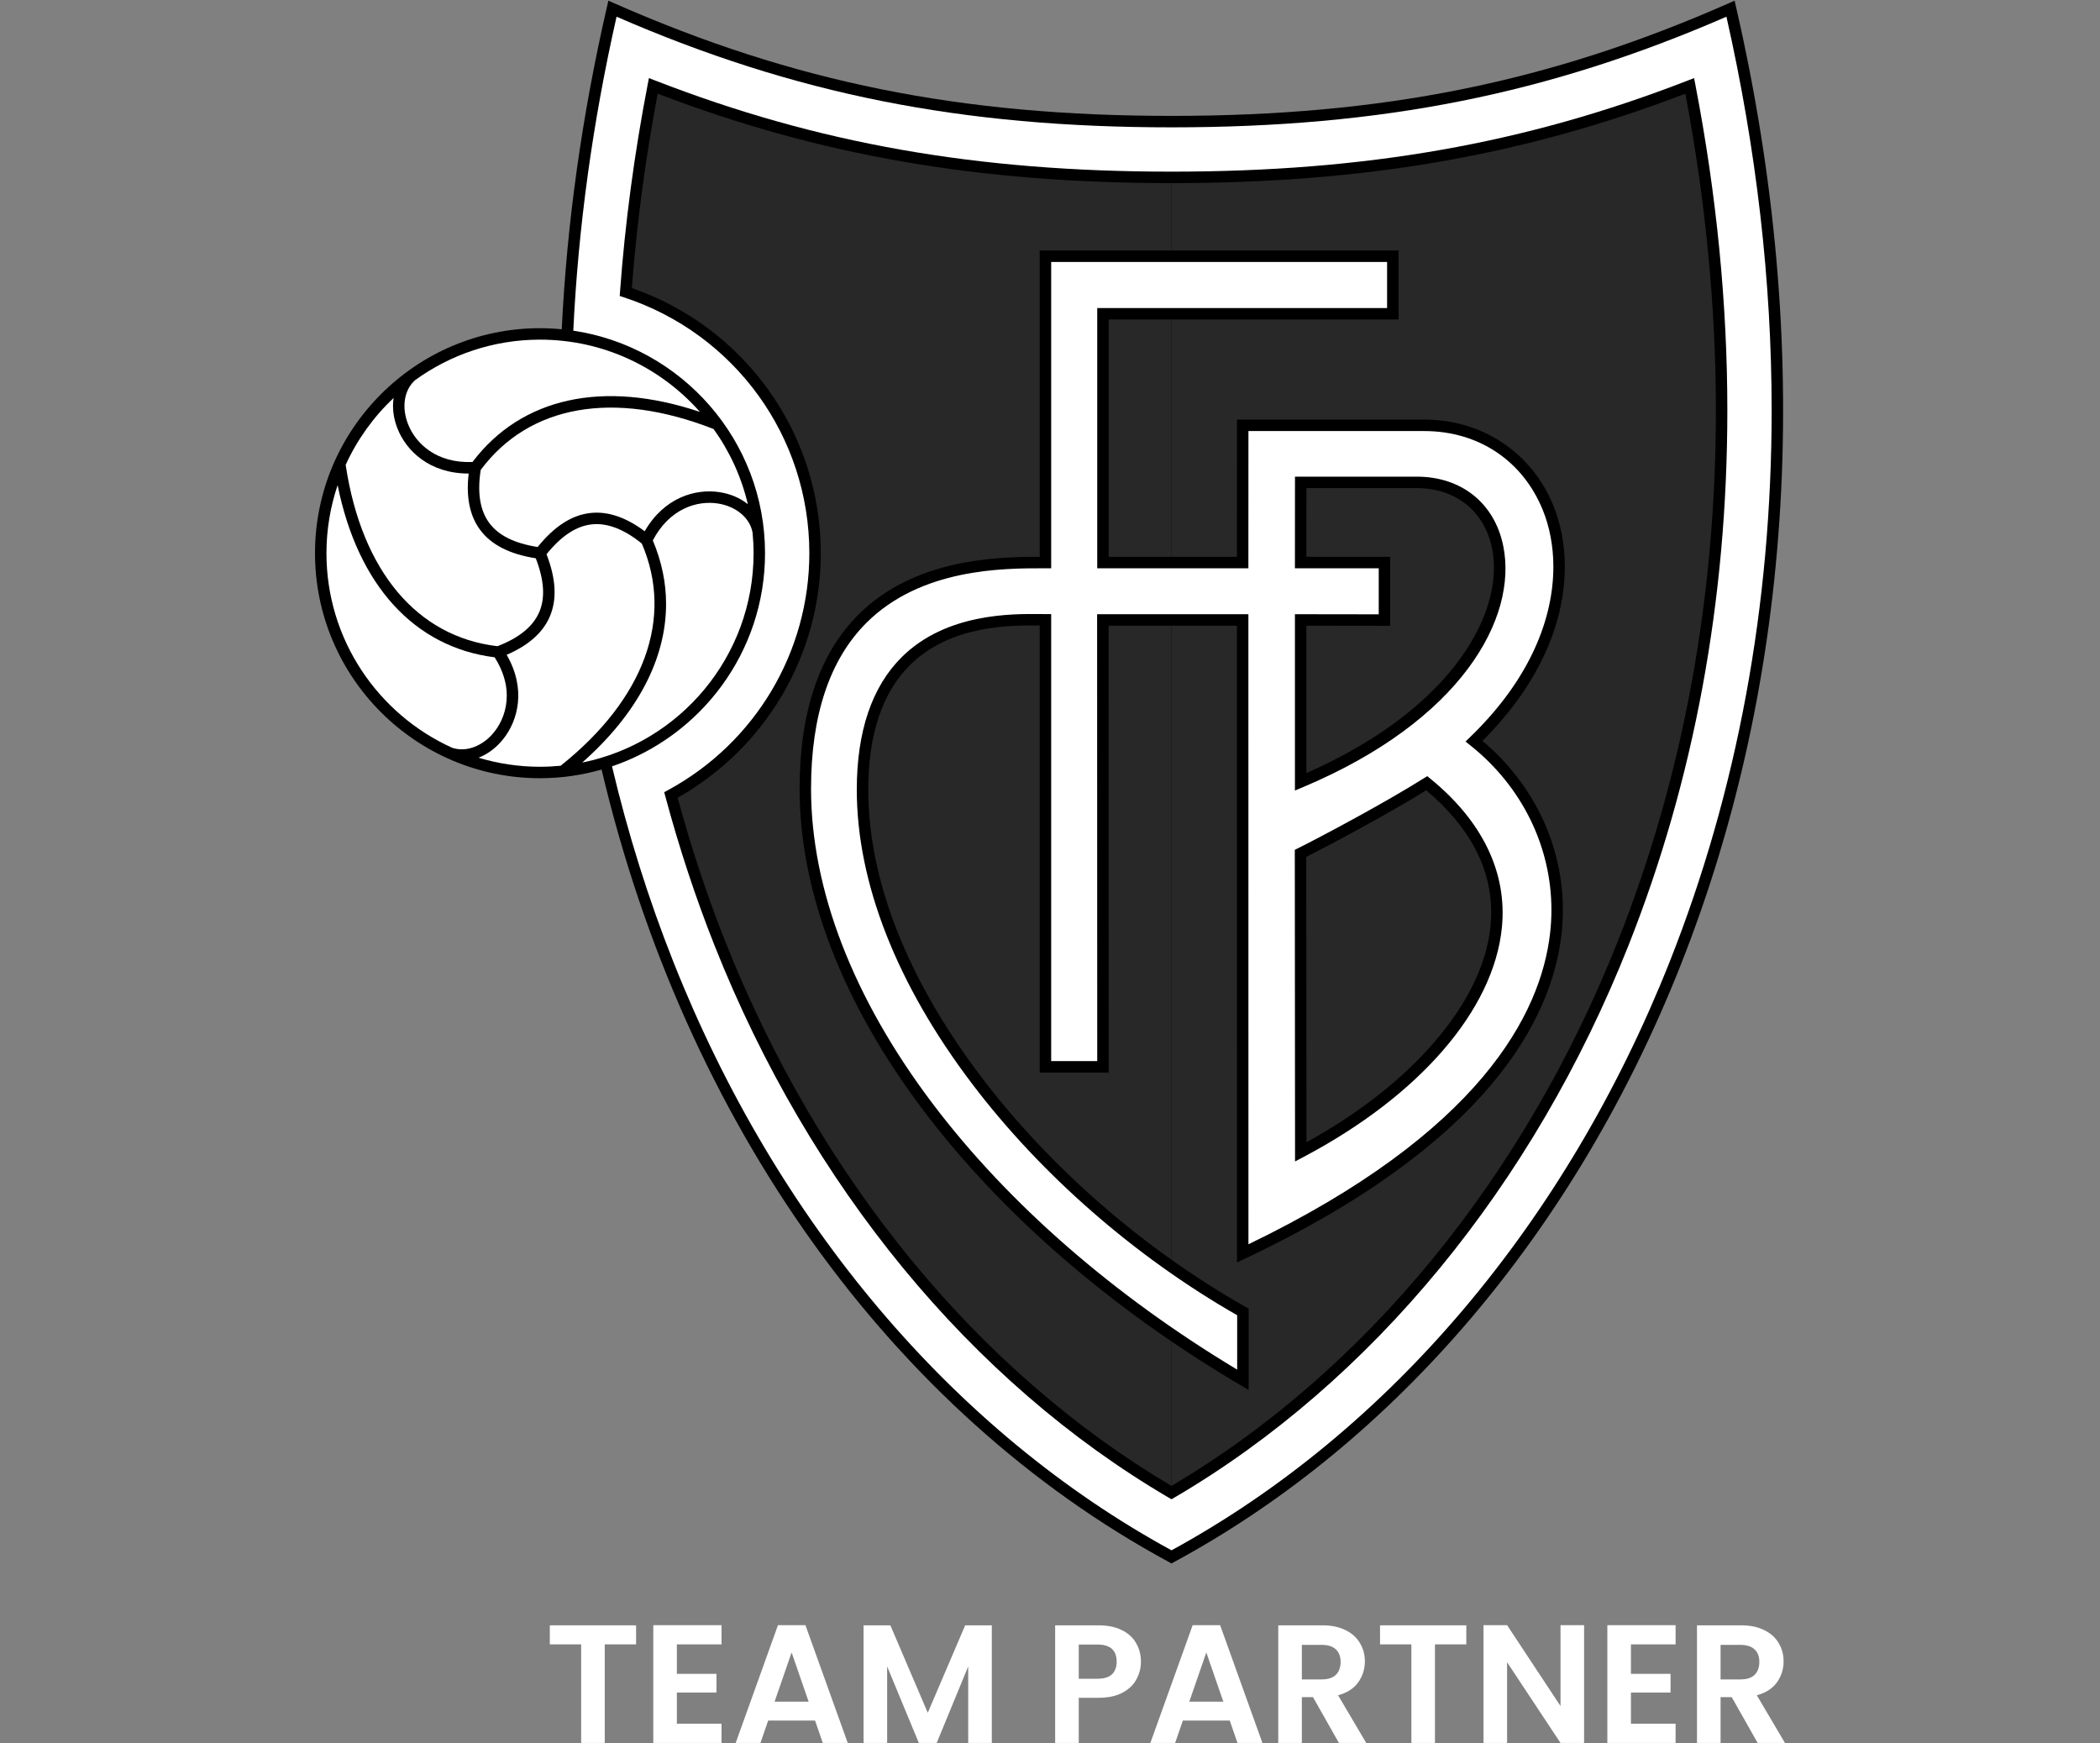 <?xml version="1.0" encoding="UTF-8" standalone="no"?>
<svg
   xmlns:dc="http://purl.org/dc/elements/1.1/"
   xmlns:cc="http://creativecommons.org/ns#"
   xmlns:rdf="http://www.w3.org/1999/02/22-rdf-syntax-ns#"
   xmlns:svg="http://www.w3.org/2000/svg"
   xmlns="http://www.w3.org/2000/svg"
   version="1.0"
   id="Ebene_1"
   x="0px"
   y="0px"
   width="800"
   height="664"
   viewBox="0 0 800 664"
   enable-background="new 0 0 557.584 593.525"
   xml:space="preserve"><rect x="0" y="0" width="800" height="664" fill="#808080" stroke="none"/><defs
   id="defs31" />













<g
   transform="translate(120)"
   id="g5185"><path
     style="stroke-width:1.003"
     id="path2"
     d="m 541.39,2.833 -0.591,-2.57 -2.414,1.062 C 470.168,31.342 406.735,44.148 326.285,44.148 c -80.455,0 -143.889,-12.807 -212.106,-42.823 L 111.765,0.264 111.175,2.833 C 101.691,44.044 95.922,85.281 94.001,125.442 91.271,125.177 88.509,125.025 85.711,125.025 38.449,125.025 0,163.479 0,210.745 c 0,47.266 38.449,85.72 85.711,85.72 8.138,0 16.001,-1.168 23.464,-3.301 31.82,134.801 110.455,244.738 216.071,301.865 l 1.038,0.562 1.038,-0.562 C 411.674,549.401 480.133,468.799 520.089,368.071 563.706,258.117 571.072,131.82 541.39,2.833 Z" /><path
     style="fill:#ffffff;stroke-width:1.003"
     id="path4"
     d="M 537.689,6.365 C 469.815,35.869 406.412,48.512 326.285,48.512 246.158,48.512 182.755,35.869 114.881,6.365 105.761,46.651 100.275,86.659 98.398,125.969 c 41.276,6.15 73.042,41.819 73.042,84.776 0,37.673 -24.442,69.725 -58.293,81.193 6.039,25.535 13.832,50.43 23.39,74.525 39.411,99.356 106.782,178.887 189.748,224.13 82.966,-45.243 150.338,-124.775 189.748,-224.13 25.864,-65.2 38.881,-136.21 38.881,-210.139 -0.001,-48.985 -5.747,-99.253 -17.225,-149.958 z" /><path
     style="stroke-width:1.003"
     id="path6"
     d="m 522.929,30.692 c -61.788,23.997 -122.436,34.698 -196.644,34.698 -74.207,0 -134.853,-10.701 -196.64,-34.698 l -2.436,-0.946 -0.496,2.567 c -5.081,26.34 -8.615,52.83 -10.506,78.737 l -0.123,1.698 1.618,0.532 c 42.238,13.898 70.617,53.067 70.617,97.465 0,37.622 -20.604,72.192 -53.774,90.215 l -1.511,0.822 0.445,1.66 c 5.237,19.526 11.545,38.636 18.748,56.794 36.296,91.501 97.72,166.177 172.956,210.272 l 1.104,0.646 1.103,-0.646 c 75.236,-44.095 136.659,-118.772 172.957,-210.272 25.008,-63.046 37.688,-131.654 37.688,-203.916 0,-40.411 -4.096,-82.134 -12.174,-124.008 l -0.494,-2.567 z" /><path
     style="fill:#282828;fill-opacity:1;stroke-width:1.003"
     id="path8"
     d="M 326.287,566.062 C 252.394,522.373 192.042,448.775 156.284,358.629 c -6.945,-17.509 -13.032,-35.918 -18.139,-54.727 33.669,-19.015 54.538,-54.523 54.538,-93.159 0,-45.701 -28.868,-86.038 -71.98,-100.999 1.842,-24.386 5.156,-49.273 9.841,-74.057 61.459,23.529 121.961,34.063 195.742,34.063 z" /><path
     style="fill:#282828;fill-opacity:1;stroke-width:1.003"
     id="path10"
     d="m 326.285,69.753 c 73.784,0 134.29,-10.535 195.754,-34.066 7.702,40.747 11.632,81.32 11.632,120.635 0,71.709 -12.576,139.775 -37.381,202.309 -35.759,90.146 -96.111,163.744 -170.003,207.433 z" /><path
     style="fill:#ffffff;stroke-width:1.003"
     id="path12"
     d="m 68.286,278.839 c 2.754,-3.45 4.774,-8.273 4.774,-13.857 0,-4.474 -1.359,-9.443 -4.617,-14.58 -30.627,-3.825 -52.145,-27.503 -59.823,-65.576 -2.746,8.148 -4.257,16.858 -4.257,25.919 0,32.911 19.65,61.298 47.824,74.098 5.309,1.842 11.732,-0.531 16.099,-6.005 z" /><path
     style="fill:#ffffff;stroke-width:1.003"
     id="path14"
     d="m 35.457,161.597 c 2.903,7.409 10.869,14.968 24.543,14.398 18.615,-24.613 49.859,-31.434 86.65,-19.074 -14.919,-16.868 -36.701,-27.533 -60.939,-27.533 -17.758,0 -34.193,5.737 -47.584,15.432 -4.166,3.747 -5.228,10.248 -2.67,16.778 z" /><path
     style="fill:#ffffff;stroke-width:1.003"
     id="path16"
     d="m 63.137,179.01 c -1.365,8.594 -0.297,15.382 3.209,20.158 3.522,4.799 9.591,7.806 18.465,9.215 6.418,-7.924 13.013,-12.175 20.131,-12.958 6.586,-0.727 13.525,1.62 20.653,6.958 7.467,-12.956 19.413,-16.265 28.452,-14.902 4.253,0.641 7.963,2.271 10.846,4.598 -2.468,-10.47 -6.961,-20.161 -13.049,-28.643 -0.035,-0.011 -0.07,-0.016 -0.104,-0.029 -37.93,-14.862 -70.181,-9.166 -88.602,15.603 z" /><path
     style="fill:#ffffff;stroke-width:1.003"
     id="path18"
     d="m 69.515,246.169 c 8.13,-3.116 13.476,-7.438 15.859,-12.863 2.395,-5.455 1.962,-12.223 -1.266,-20.621 -10.054,-1.601 -17.049,-5.169 -21.279,-10.935 -3.917,-5.336 -5.332,-12.524 -4.277,-21.353 -14.973,0.015 -23.819,-8.689 -27.156,-17.209 -1.556,-3.969 -2.003,-7.961 -1.448,-11.594 -7.63,7.2 -13.867,15.85 -18.274,25.512 0.01,0.044 0.027,0.084 0.033,0.129 6.09,40.282 27.15,65.366 57.809,68.934 z" /><path
     style="fill:#ffffff;stroke-width:1.003"
     id="path20"
     d="m 153.394,191.794 c -7.861,-1.186 -18.367,1.968 -24.703,14.084 3.353,7.955 5.052,16.066 5.052,24.192 0,20.929 -10.971,41.923 -31.963,60.432 37.195,-7.481 65.297,-40.395 65.297,-79.756 0,-2.635 -0.137,-5.24 -0.383,-7.812 -0.969,-5.615 -6.287,-10.083 -13.3,-11.14 z" /><path
     style="fill:#ffffff;stroke-width:1.003"
     id="path22"
     d="m 124.494,207.064 c -6.766,-5.483 -13.184,-7.953 -19.076,-7.303 -5.919,0.652 -11.561,4.379 -17.218,11.366 3.663,9.53 4.05,17.374 1.169,23.933 -2.662,6.062 -8.181,10.884 -16.359,14.386 7.502,12.954 4.391,24.965 -1.314,32.114 -2.683,3.362 -5.949,5.758 -9.406,7.088 7.421,2.236 15.281,3.452 23.422,3.452 2.661,0 5.29,-0.137 7.886,-0.388 0.038,-0.035 0.069,-0.074 0.109,-0.107 31.821,-25.418 43.013,-56.203 30.787,-84.542 z" /><path
     style="stroke-width:1.003"
     id="path24"
     d="m 444.758,282.24 c 23.009,-22.945 31.358,-46.686 31.358,-66.32 0,-8.657 -1.614,-16.515 -4.296,-23.153 -8.203,-20.305 -27.074,-32.92 -49.25,-32.92 h -71.332 c 0,0 -0.021,48.273 -0.022,52.279 -3.841,0 -45.02,0 -48.861,0 0,-4.066 0,-86.35 0,-90.418 4.194,0 110.421,0 110.421,0 V 95.433 h -2.182 -134.509 c 0,0 0,112.493 0,116.694 -16.122,0.006 -47.597,0.56 -69.129,22.08 -14.831,14.822 -22.351,37.116 -22.351,66.264 0,39.334 16.328,81.734 47.222,122.615 29.744,39.362 71.43,75.492 120.551,104.479 l 3.291,1.943 v -30.966 l -1.107,-0.626 c -38.753,-21.962 -74.524,-53.082 -100.722,-87.625 -28.182,-37.159 -43.078,-75 -43.078,-109.435 0,-21.062 5.339,-37.03 15.871,-47.462 15.571,-15.425 38.452,-15.207 49.448,-15.103 h 0.004 c 0,4.225 0,170.304 0,170.304 h 26.27 c 0,0 -0.043,-165.991 -0.045,-170.244 3.844,0 45.064,0 48.904,0 0,4.284 0.023,242.594 0.023,242.594 l 3.114,-1.476 c 92.852,-43.97 116.767,-91.339 120.479,-123.336 0.369,-3.179 0.552,-6.351 0.552,-9.506 10e-4,-24.549 -11.086,-47.927 -30.623,-64.387 z m -67.093,-43.887 c 3.792,0.005 31.929,0.045 31.929,0.045 v -26.273 c 0,0 -28.138,0 -31.927,0 0.003,-3.476 0.017,-22.709 0.02,-26.179 3.94,0 42.042,0 42.042,0 14.827,0 25.811,8.796 28.668,22.953 0.475,2.35 0.716,4.817 0.716,7.377 0,24.004 -21.324,56.221 -71.447,78.23 -10e-4,-5.802 -10e-4,-52.318 -10e-4,-56.154 z m 70.137,114.597 c -2.865,28.725 -29.636,59.975 -70.094,82.192 -0.006,-6.837 -0.085,-106.158 -0.087,-108.696 9.85,-4.983 31.351,-16.491 45.698,-25.382 16.407,13.799 24.755,29.398 24.755,46.482 0,1.784 -0.09,3.587 -0.272,5.404 z" /><path
     style="fill:#ffffff;stroke-width:1.003"
     id="path26"
     d="m 440.231,284.041 -1.942,-1.55 1.786,-1.726 c 23.329,-22.522 31.684,-45.798 31.684,-64.842 0,-8.057 -1.496,-15.357 -3.987,-21.523 -7.635,-18.904 -24.534,-30.19 -45.203,-30.19 0,0 -62.88,0 -66.972,0 -0.002,4.005 -0.023,52.279 -0.023,52.279 H 297.992 v -99.144 c 0,0 106.228,0 110.421,0 0,-3.147 0,-14.403 0,-17.549 -4.151,0 -123.815,0 -127.965,0 0,4.201 10e-4,116.693 10e-4,116.693 h -3.066 c -15.094,-0.008 -46.502,-0.025 -67.342,20.804 -13.982,13.974 -21.072,35.231 -21.072,63.176 0,38.377 16.025,79.867 46.339,119.985 28.728,38.015 68.815,72.957 115.997,101.313 0,-5.327 0,-18.842 0,-20.721 -38.829,-22.212 -74.645,-53.447 -100.942,-88.12 -28.761,-37.925 -43.965,-76.677 -43.965,-112.071 0,-22.269 5.774,-39.28 17.164,-50.562 16.864,-16.706 41.879,-16.468 52.56,-16.367 l 4.326,0.028 c 0,0 0,166.024 0,170.276 3.147,0 14.397,0 17.544,0 -0.001,-4.254 -0.045,-170.244 -0.045,-170.244 h 57.63 c 0,0 0.021,233.257 0.022,240.027 88.426,-42.674 111.355,-87.845 114.898,-118.383 0.349,-3.006 0.522,-6.009 0.522,-8.993 -10e-4,-24.009 -11.126,-46.914 -30.789,-62.595 z M 373.327,181.583 h 2.18 44.223 c 17.031,0 29.654,10.136 32.947,26.453 5.53,27.409 -15.932,66.44 -76.345,91.853 l -3.028,1.273 v -67.178 c 0,0 28.136,0.04 31.929,0.045 0,-3.15 0,-14.396 0,-17.541 -3.787,0 -31.931,0 -31.931,0 z m 78.817,171.799 c -3.131,31.391 -31.392,64.059 -75.596,87.388 l -3.198,1.688 -0.095,-118.703 1.208,-0.604 c 9.428,-4.714 33.163,-17.368 47.923,-26.644 l 1.327,-0.833 1.213,0.99 c 19.89,16.229 29.302,35.842 27.218,56.718 z" /><g
     id="flowRoot950"
     style="font-style:normal;font-weight:normal;font-size:40px;line-height:1.25;font-family:sans-serif;letter-spacing:0px;word-spacing:0px;fill:#000000;fill-opacity:1;stroke:none"
     transform="matrix(1.003,0,0,1.003,32.999,30.34)"
     aria-label="TEAM PARTNER"><path
       id="path1036"
       style="font-style:normal;font-variant:normal;font-weight:600;font-stretch:normal;font-size:64px;font-family:Poppins;-inkscape-font-specification:'Poppins Semi-Bold';fill:#ffffff;fill-opacity:1"
       d="m 89.054,587.07 v 7.232 h -11.904 v 37.44 h -8.96 v -37.44 h -11.904 v -7.232 z" /><path
       id="path1038"
       style="font-style:normal;font-variant:normal;font-weight:600;font-stretch:normal;font-size:64px;font-family:Poppins;-inkscape-font-specification:'Poppins Semi-Bold';fill:#ffffff;fill-opacity:1"
       d="m 104.542,594.302 v 11.2 h 15.04 v 7.104 h -15.04 v 11.84 h 16.96 v 7.296 h -25.92 v -44.736 h 25.92 v 7.296 z" /><path
       id="path1040"
       style="font-style:normal;font-variant:normal;font-weight:600;font-stretch:normal;font-size:64px;font-family:Poppins;-inkscape-font-specification:'Poppins Semi-Bold';fill:#ffffff;fill-opacity:1"
       d="m 157.022,623.23 h -17.792 l -2.944,8.512 h -9.408 l 16.064,-44.736 h 10.432 l 16.064,44.736 h -9.472 z m -2.432,-7.168 -6.464,-18.688 -6.464,18.688 z" /><path
       id="path1042"
       style="font-style:normal;font-variant:normal;font-weight:600;font-stretch:normal;font-size:64px;font-family:Poppins;-inkscape-font-specification:'Poppins Semi-Bold';fill:#ffffff;fill-opacity:1"
       d="m 224.158,587.07 v 44.672 h -8.96 v -29.056 l -11.968,29.056 h -6.784 l -12.032,-29.056 v 29.056 h -8.96 v -44.672 h 10.176 l 14.208,33.216 14.208,-33.216 z" /><path
       id="path1044"
       style="font-style:normal;font-variant:normal;font-weight:600;font-stretch:normal;font-size:64px;font-family:Poppins;-inkscape-font-specification:'Poppins Semi-Bold';fill:#ffffff;fill-opacity:1"
       d="m 280.798,600.894 q 0,3.584 -1.728,6.72 -1.664,3.136 -5.312,5.056 -3.584,1.92 -9.088,1.92 h -7.488 v 17.152 h -8.96 v -44.672 h 16.448 q 5.184,0 8.832,1.792 3.648,1.792 5.44,4.928 1.856,3.136 1.856,7.104 z m -16.512,6.464 q 3.712,0 5.504,-1.664 1.792,-1.728 1.792,-4.8 0,-6.528 -7.296,-6.528 h -7.104 v 12.992 z" /><path
       id="path1046"
       style="font-style:normal;font-variant:normal;font-weight:600;font-stretch:normal;font-size:64px;font-family:Poppins;-inkscape-font-specification:'Poppins Semi-Bold';fill:#ffffff;fill-opacity:1"
       d="m 314.526,623.23 h -17.792 l -2.944,8.512 h -9.408 l 16.064,-44.736 h 10.432 l 16.064,44.736 h -9.472 z m -2.432,-7.168 -6.464,-18.688 -6.464,18.688 z" /><path
       id="path1048"
       style="font-style:normal;font-variant:normal;font-weight:600;font-stretch:normal;font-size:64px;font-family:Poppins;-inkscape-font-specification:'Poppins Semi-Bold';fill:#ffffff;fill-opacity:1"
       d="m 355.998,631.742 -9.856,-17.408 h -4.224 v 17.408 h -8.96 v -44.672 h 16.768 q 5.184,0 8.832,1.856 3.648,1.792 5.44,4.928 1.856,3.072 1.856,6.912 0,4.416 -2.56,8 -2.56,3.52 -7.616,4.864 l 10.688,18.112 z m -14.08,-24.128 h 7.488 q 3.648,0 5.44,-1.728 1.792,-1.792 1.792,-4.928 0,-3.072 -1.792,-4.736 -1.792,-1.728 -5.44,-1.728 h -7.488 z" /><path
       id="path1050"
       style="font-style:normal;font-variant:normal;font-weight:600;font-stretch:normal;font-size:64px;font-family:Poppins;-inkscape-font-specification:'Poppins Semi-Bold';fill:#ffffff;fill-opacity:1"
       d="m 404.382,587.07 v 7.232 h -11.904 v 37.44 h -8.96 v -37.44 h -11.904 v -7.232 z" /><path
       id="path1052"
       style="font-style:normal;font-variant:normal;font-weight:600;font-stretch:normal;font-size:64px;font-family:Poppins;-inkscape-font-specification:'Poppins Semi-Bold';fill:#ffffff;fill-opacity:1"
       d="m 449.118,631.742 h -8.96 l -20.288,-30.656 v 30.656 h -8.96 v -44.736 h 8.96 l 20.288,30.72 v -30.72 h 8.96 z" /><path
       id="path1054"
       style="font-style:normal;font-variant:normal;font-weight:600;font-stretch:normal;font-size:64px;font-family:Poppins;-inkscape-font-specification:'Poppins Semi-Bold';fill:#ffffff;fill-opacity:1"
       d="m 466.91,594.302 v 11.2 h 15.04 v 7.104 h -15.04 v 11.84 h 16.96 v 7.296 h -25.92 v -44.736 h 25.92 v 7.296 z" /><path
       id="path1056"
       style="font-style:normal;font-variant:normal;font-weight:600;font-stretch:normal;font-size:64px;font-family:Poppins;-inkscape-font-specification:'Poppins Semi-Bold';fill:#ffffff;fill-opacity:1"
       d="m 515.038,631.742 -9.856,-17.408 h -4.224 v 17.408 h -8.96 v -44.672 h 16.768 q 5.184,0 8.832,1.856 3.648,1.792 5.44,4.928 1.856,3.072 1.856,6.912 0,4.416 -2.56,8 -2.56,3.52 -7.616,4.864 l 10.688,18.112 z m -14.08,-24.128 h 7.488 q 3.648,0 5.44,-1.728 1.792,-1.792 1.792,-4.928 0,-3.072 -1.792,-4.736 -1.792,-1.728 -5.44,-1.728 h -7.488 z" /></g></g></svg>